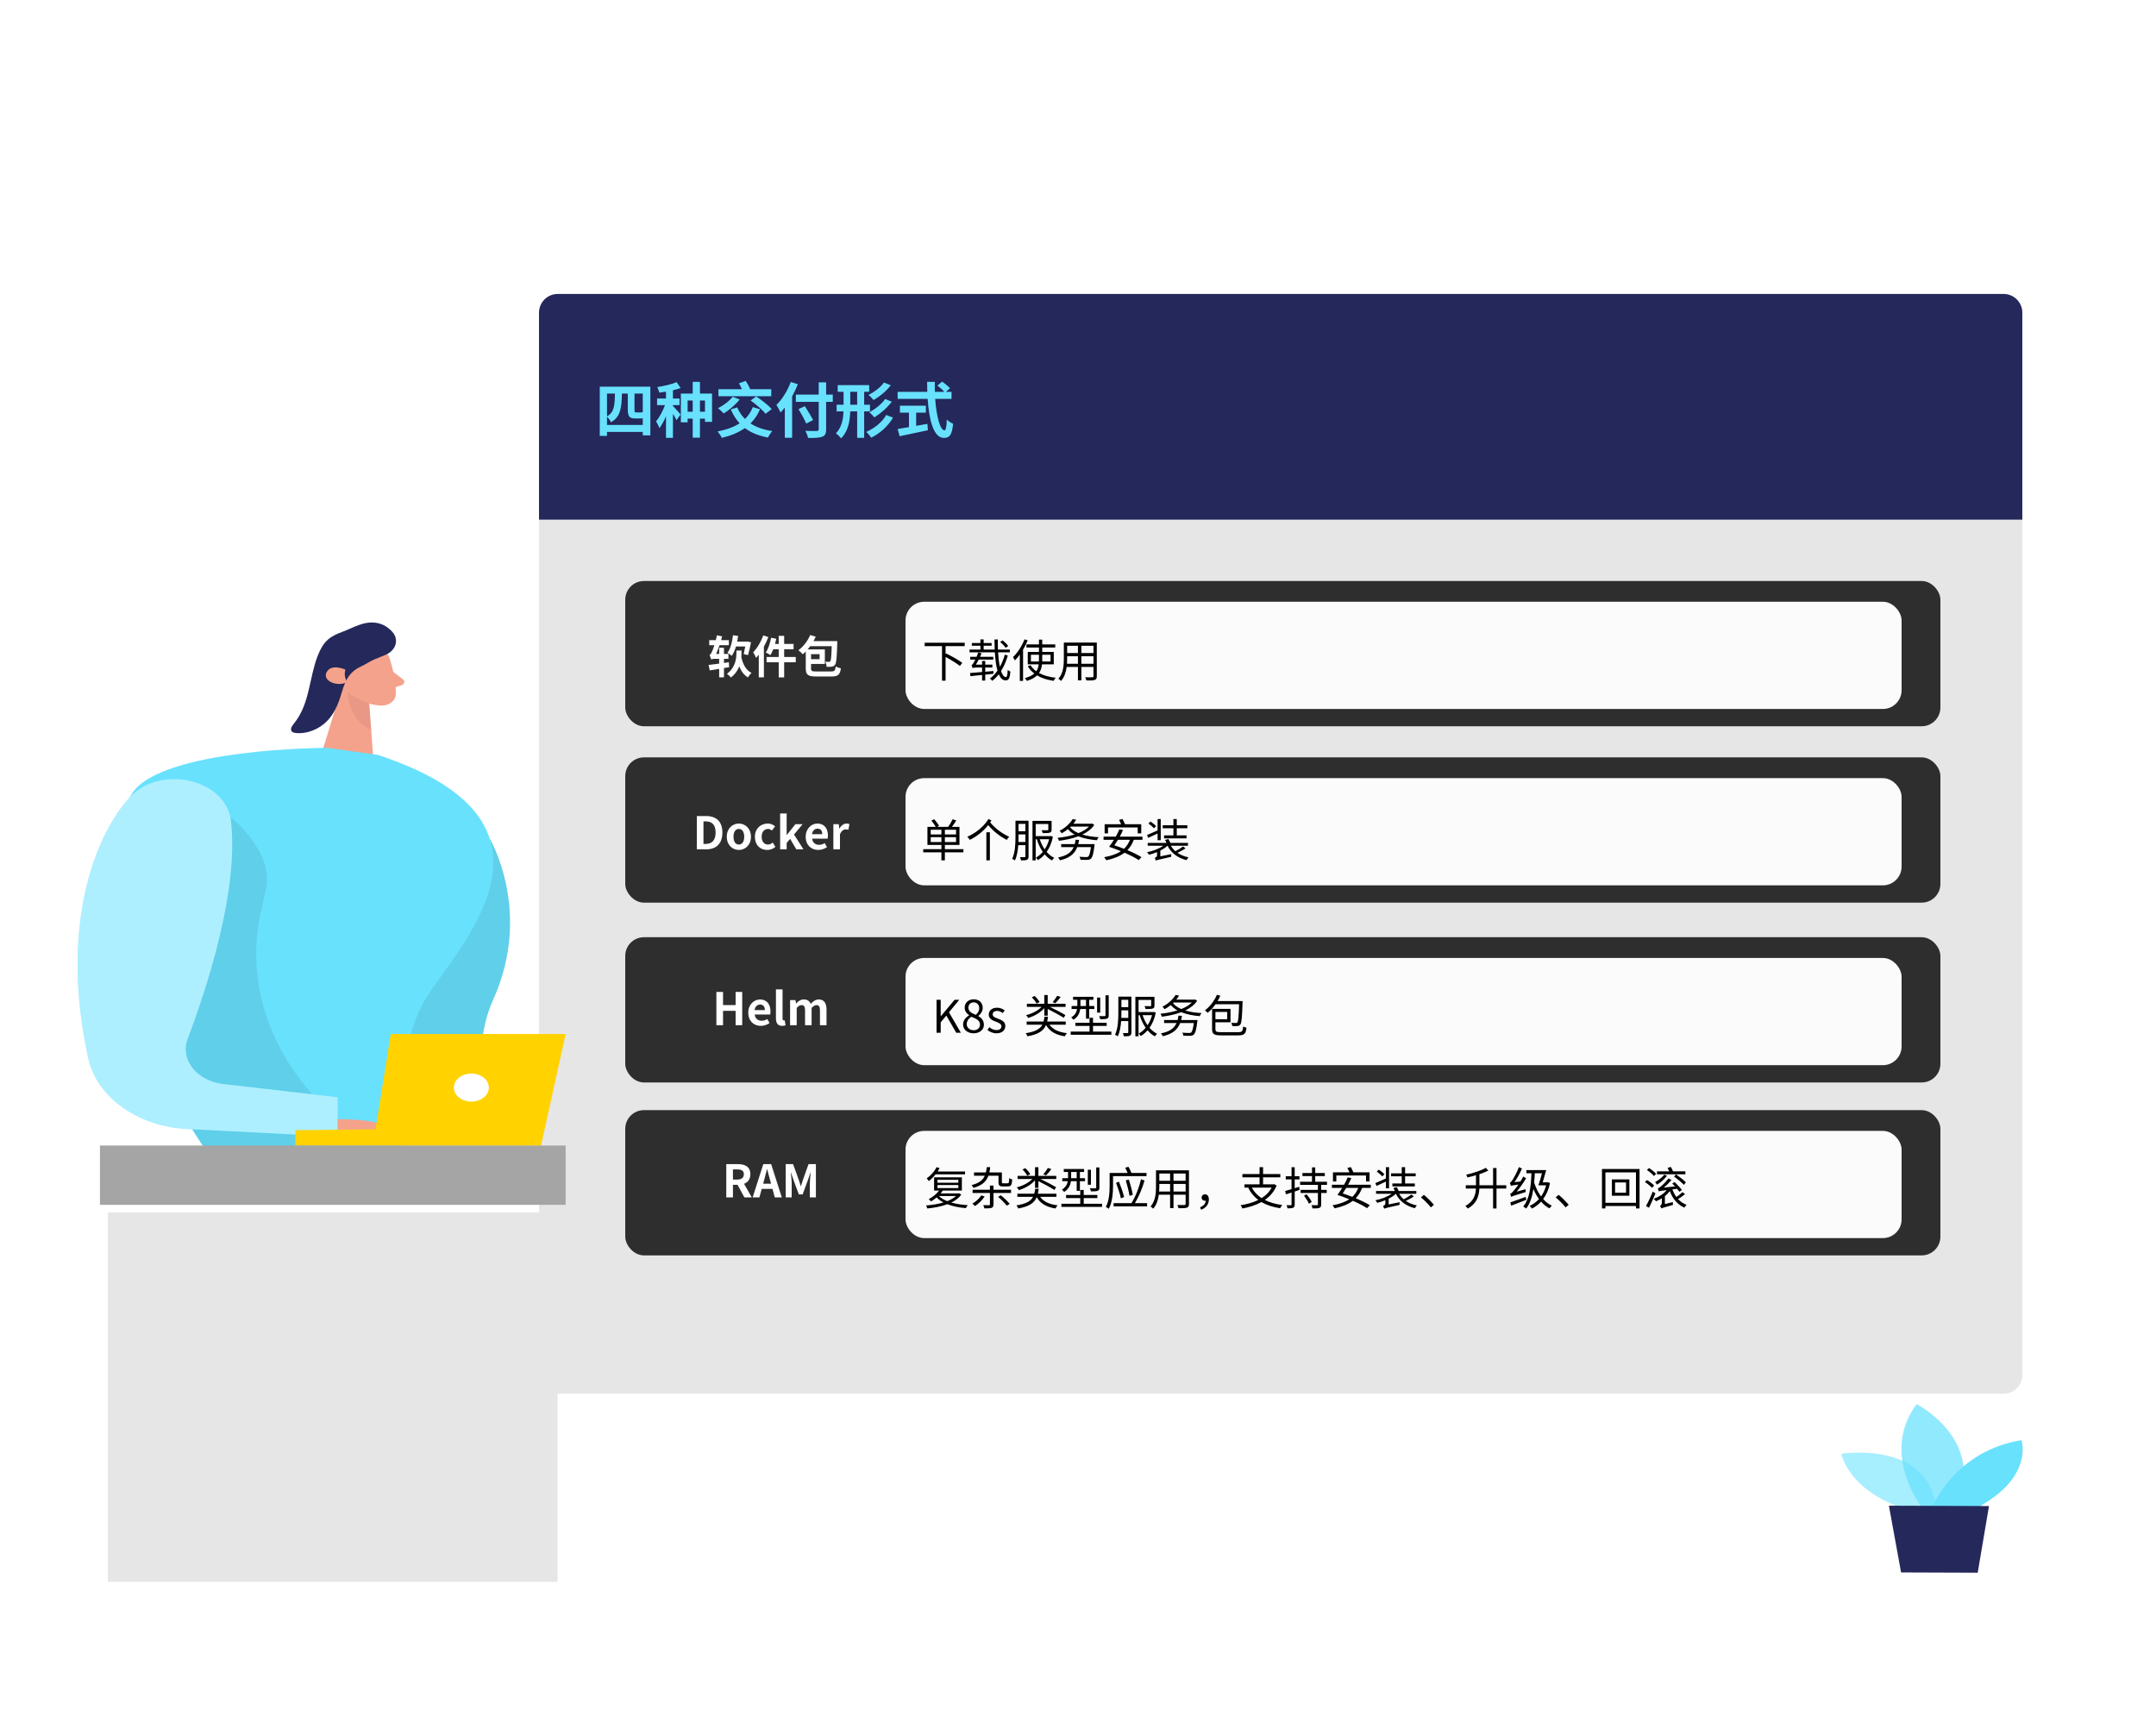 <svg xmlns="http://www.w3.org/2000/svg" xmlns:xlink="http://www.w3.org/1999/xlink" width="576" height="462" viewBox="0 0 576 462" fill="none">
<g opacity="0.9">
<path d="M127.296 47.494C71.821 66.755 28.205 112.413 21.736 196.884C16.282 268.067 30.809 389.268 125.236 402.994C316.153 430.73 519.518 458.63 546.166 336.054C564.235 252.967 569.374 104.086 466.126 57.384C396.11 25.71 246.169 6.225 127.286 47.494L127.296 47.494Z"   fill="#FFFFFF" >
</path>
</g>
<path     fill="#E6E6E6"  d="M144 135.828L540.287 135.828L540.287 367.372C540.287 370.133 538.049 372.372 535.287 372.372L149 372.372C146.239 372.372 144 370.133 144 367.372L144 135.828Z">
</path>
<path     fill="#24285B"  d="M149 78.54L535.287 78.54C538.049 78.54 540.287 80.779 540.287 83.54L540.287 138.838L144 138.838L144 83.54C144 80.779 146.239 78.54 149 78.54Z">
</path>
<g >
<path     fill="#68E1FD"  d="M160.232 103.304L160.232 116.456L162.168 116.456L162.168 115.4L171.72 115.4L171.72 116.328L173.752 116.328L173.752 103.304L160.232 103.304ZM162.168 113.544L162.168 111.352C162.568 111.72 163.048 112.392 163.224 112.808C165.736 111.448 166.088 109.064 166.152 105.16L167.72 105.16L167.72 109.384C167.72 111.032 168.04 111.8 169.56 111.8C169.848 111.8 170.648 111.8 170.952 111.8C171.208 111.8 171.496 111.8 171.72 111.752L171.72 113.544L162.168 113.544ZM162.168 111.24L162.168 105.16L164.28 105.16C164.232 108.392 164.088 110.152 162.168 111.24ZM169.512 105.16L171.72 105.16L171.72 110.136C171.464 110.184 171.128 110.2 170.904 110.2C170.664 110.2 170.072 110.2 169.848 110.2C169.544 110.2 169.512 109.976 169.512 109.448L169.512 105.16ZM185.064 107.016L185.064 110.008L183.704 110.008L183.704 107.016L185.064 107.016ZM187 107.016L188.344 107.016L188.344 110.008L187 110.008L187 107.016ZM185.064 102.024L185.064 105.16L181.896 105.16L181.896 112.84L183.704 112.84L183.704 111.848L185.064 111.848L185.064 116.936L187 116.936L187 111.848L188.344 111.848L188.344 112.712L190.232 112.712L190.232 105.16L187 105.16L187 102.024L185.064 102.024ZM180.776 102.104C179.448 102.664 177.432 103.144 175.608 103.416C175.8 103.832 176.056 104.488 176.12 104.904C176.696 104.84 177.32 104.744 177.928 104.648L177.928 106.472L175.544 106.472L175.544 108.248L177.656 108.248C177.08 109.8 176.168 111.528 175.272 112.568C175.576 113.048 175.992 113.848 176.168 114.392C176.808 113.592 177.4 112.44 177.928 111.192L177.928 116.984L179.784 116.984L179.784 110.568C180.168 111.176 180.536 111.832 180.728 112.264L181.832 110.76C181.528 110.376 180.216 108.872 179.784 108.488L179.784 108.248L181.544 108.248L181.544 106.472L179.784 106.472L179.784 104.28C180.52 104.104 181.224 103.896 181.848 103.672L180.776 102.104ZM195.736 106.008C194.84 107.16 193.272 108.344 191.816 109.064C192.264 109.384 193 110.088 193.352 110.472C194.776 109.592 196.504 108.136 197.624 106.728L195.736 106.008ZM200.536 107C201.96 108.024 203.752 109.544 204.536 110.552L206.184 109.288C205.288 108.28 203.432 106.856 202.04 105.912L200.536 107ZM196.968 108.856L195.24 109.384C195.864 110.824 196.632 112.056 197.592 113.096C196.008 114.136 194.024 114.824 191.704 115.272C192.072 115.688 192.648 116.552 192.872 116.984C195.24 116.408 197.304 115.576 199 114.376C200.616 115.592 202.648 116.424 205.176 116.904C205.416 116.392 205.928 115.592 206.344 115.176C203.976 114.824 202.04 114.136 200.504 113.128C201.56 112.088 202.408 110.84 203.048 109.336L201.112 108.776C200.632 110.024 199.928 111.08 199.032 111.944C198.152 111.064 197.464 110.04 196.968 108.856ZM197.416 102.408C197.688 102.888 197.992 103.48 198.2 103.992L191.944 103.992L191.944 105.864L206.056 105.864L206.056 103.992L200.36 103.992L200.408 103.976C200.2 103.368 199.672 102.456 199.24 101.768L197.416 102.408ZM213.336 109.304C214.04 110.536 215 112.184 215.4 113.176L217.224 112.232C216.76 111.272 215.752 109.688 215.032 108.52L213.336 109.304ZM218.728 102.152L218.728 105.432L212.616 105.432L212.616 107.368L218.728 107.368L218.728 114.664C218.728 115.016 218.584 115.144 218.184 115.144C217.8 115.16 216.392 115.16 215.144 115.112C215.448 115.608 215.784 116.472 215.88 117.016C217.656 117.032 218.872 116.984 219.656 116.696C220.424 116.408 220.712 115.896 220.712 114.664L220.712 107.368L222.488 107.368L222.488 105.432L220.712 105.432L220.712 102.152L218.728 102.152ZM211.256 102.056C210.392 104.408 208.952 106.728 207.416 108.2C207.752 108.664 208.328 109.736 208.536 110.2C208.92 109.816 209.304 109.368 209.672 108.888L209.672 116.968L211.624 116.968L211.624 105.912C212.216 104.84 212.728 103.736 213.16 102.648L211.256 102.056ZM236.152 102.2C235.256 103.496 233.496 104.792 232.024 105.528C232.504 105.896 233.064 106.472 233.384 106.888C235.032 105.928 236.776 104.52 237.976 102.936L236.152 102.2ZM236.488 106.6C235.544 107.976 233.752 109.352 232.248 110.168C232.728 110.536 233.272 111.096 233.592 111.512C235.24 110.488 237.016 108.968 238.248 107.336L236.488 106.6ZM236.76 110.872C235.672 112.84 233.56 114.472 231.416 115.4C231.896 115.816 232.456 116.472 232.76 116.952C235.112 115.752 237.224 113.912 238.584 111.576L236.76 110.872ZM229 104.68L229 108.136L227.16 108.136L227.16 104.68L229 104.68ZM223.512 108.136L223.512 109.912L225.352 109.912C225.272 112.04 224.872 114.152 223.32 115.8C223.752 116.088 224.424 116.728 224.728 117.112C226.632 115.144 227.064 112.536 227.144 109.912L229 109.912L229 116.984L230.872 116.984L230.872 109.912L232.424 109.912L232.424 108.136L230.872 108.136L230.872 104.68L232.216 104.68L232.216 102.904L223.8 102.904L223.8 104.68L225.368 104.68L225.368 108.136L223.512 108.136ZM247.688 102.024C247.688 102.92 247.704 103.816 247.736 104.696L239.816 104.696L239.816 106.568L247.832 106.568C248.216 112.248 249.416 117 252.168 117C253.688 117 254.344 116.264 254.632 113.208C254.104 113 253.384 112.536 252.952 112.088C252.872 114.12 252.68 114.984 252.344 114.984C251.176 114.984 250.184 111.256 249.848 106.568L254.216 106.568L254.216 104.696L252.696 104.696L253.816 103.736C253.352 103.208 252.424 102.456 251.688 101.96L250.424 103.016C251.064 103.496 251.848 104.168 252.296 104.696L249.768 104.696C249.736 103.816 249.736 102.92 249.752 102.024L247.688 102.024ZM239.816 114.616L240.344 116.552C242.424 116.12 245.272 115.528 247.896 114.952L247.768 113.24L244.76 113.784L244.76 110.248L247.352 110.248L247.352 108.392L240.424 108.392L240.424 110.248L242.84 110.248L242.84 114.12C241.688 114.312 240.648 114.488 239.816 114.616Z">
</path>
</g>
<g opacity="0.8">
<rect  x="167.04" y="155.232" width="351.359" height="38.808" rx="5"    fill="#000000" >
</rect>
</g>
<g >
<path     fill="#FFFFFF"  d="M195.828 169.72C195.612 171.556 195.156 173.32 194.352 174.412C194.664 174.592 195.264 175.012 195.504 175.228C195.96 174.568 196.332 173.704 196.632 172.72L199.104 172.72C198.972 173.476 198.816 174.232 198.684 174.76L199.836 175.036C200.112 174.16 200.412 172.816 200.64 171.616L199.68 171.388L199.464 171.436L196.944 171.436C197.052 170.944 197.136 170.428 197.208 169.912L195.828 169.72ZM196.74 173.812L196.74 174.376C196.74 175.9 196.536 178.288 194.208 180.04C194.544 180.256 195.048 180.712 195.276 181.012C196.416 180.124 197.1 179.08 197.508 178.048C198.012 179.332 198.744 180.352 199.824 180.988C200.016 180.616 200.46 180.064 200.772 179.776C199.296 179.068 198.468 177.46 198.06 175.6C198.096 175.168 198.108 174.772 198.108 174.412L198.108 173.812L196.74 173.812ZM189.996 176.2C190.104 176.092 190.572 176.02 190.992 176.02L192.132 176.02L192.132 177.304C191.064 177.448 190.068 177.58 189.312 177.664L189.612 179.116L192.132 178.708L192.132 180.964L193.416 180.964L193.416 178.492L194.796 178.252L194.724 176.944L193.416 177.124L193.416 176.02L194.604 176.02L194.616 174.724L193.416 174.724L193.416 173.056L192.132 173.056L192.132 174.724L191.316 174.724C191.628 174.016 191.94 173.224 192.228 172.384L194.724 172.384L194.724 171.028L192.66 171.028L192.924 170.02L191.532 169.744C191.448 170.176 191.352 170.608 191.244 171.028L189.48 171.028L189.48 172.384L190.848 172.384C190.596 173.164 190.368 173.788 190.248 174.04C190.008 174.568 189.816 174.892 189.552 174.976C189.708 175.312 189.924 175.936 189.996 176.2ZM204.792 175.54L204.792 176.944L208.044 176.944L208.044 180.988L209.496 180.988L209.496 176.944L212.592 176.944L212.592 175.54L209.496 175.54L209.496 173.464L212.016 173.464L212.016 172.048L209.496 172.048L209.496 169.876L208.044 169.876L208.044 172.048L207.06 172.048C207.18 171.592 207.3 171.136 207.396 170.668L206.004 170.392C205.74 171.856 205.236 173.392 204.588 174.34C204.936 174.484 205.548 174.82 205.836 175.024C206.1 174.592 206.352 174.052 206.58 173.464L208.044 173.464L208.044 175.54L204.792 175.54ZM203.904 169.768C203.304 171.484 202.284 173.2 201.216 174.28C201.468 174.64 201.864 175.42 201.996 175.78C202.236 175.516 202.476 175.228 202.716 174.916L202.716 180.976L204.084 180.976L204.084 172.78C204.54 171.94 204.948 171.064 205.272 170.2L203.904 169.768ZM216.456 169.66C215.796 171.256 214.596 172.792 213.3 173.728C213.636 173.968 214.224 174.532 214.476 174.808C214.74 174.592 215.004 174.34 215.268 174.064L215.268 178.624C215.268 180.316 215.904 180.748 218.124 180.748C218.628 180.748 221.52 180.748 222.072 180.748C223.92 180.748 224.412 180.268 224.652 178.564C224.244 178.492 223.62 178.276 223.272 178.06C223.14 179.2 222.972 179.404 221.964 179.404C221.28 179.404 218.712 179.404 218.136 179.404C216.876 179.404 216.684 179.296 216.684 178.612L216.684 177.388L220.368 177.388L220.368 173.512L215.772 173.512C216.012 173.236 216.24 172.948 216.456 172.648L222.204 172.648C222.12 175.372 222.024 176.404 221.832 176.656C221.724 176.8 221.616 176.848 221.448 176.836C221.244 176.848 220.884 176.836 220.464 176.8C220.68 177.16 220.824 177.748 220.848 178.156C221.4 178.18 221.916 178.168 222.24 178.108C222.6 178.036 222.864 177.928 223.116 177.556C223.452 177.1 223.572 175.672 223.68 171.892C223.692 171.712 223.692 171.292 223.692 171.292L217.332 171.292C217.548 170.908 217.752 170.512 217.932 170.104L216.456 169.66ZM216.684 174.784L218.964 174.784L218.964 176.116L216.684 176.116L216.684 174.784Z">
</path>
</g>
<g opacity="0.98">
<rect  x="241.92" y="160.776" width="266.112" height="28.644" rx="5"    fill="#FFFFFF" >
</rect>
</g>
<g >
<path     fill="#000000"  d="M247.04 171.728L247.04 172.628L251.672 172.628L251.672 181.868L252.62 181.868L252.62 175.508C254 176.252 255.608 177.248 256.448 177.92L257.084 177.104C256.124 176.372 254.216 175.292 252.788 174.596L252.62 174.788L252.62 172.628L257.732 172.628L257.732 171.728L247.04 171.728ZM267.212 171.512C267.764 171.98 268.4 172.64 268.676 173.084L269.36 172.604C269.06 172.16 268.412 171.524 267.86 171.092L267.212 171.512ZM268.448 174.908C268.136 176.048 267.692 177.152 267.128 178.148C266.9 177.092 266.744 175.784 266.648 174.284L269.792 174.284L269.792 173.552L266.612 173.552C266.576 172.7 266.564 171.8 266.576 170.852L265.688 170.852C265.688 171.776 265.712 172.688 265.748 173.552L262.796 173.552L262.796 172.52L264.92 172.52L264.92 171.8L262.796 171.8L262.796 170.828L261.932 170.828L261.932 171.8L259.64 171.8L259.64 172.52L261.932 172.52L261.932 173.552L259.028 173.552L259.028 174.284L265.784 174.284C265.904 176.192 266.132 177.884 266.492 179.18C265.904 180.02 265.232 180.74 264.464 181.292C264.68 181.448 264.944 181.712 265.1 181.904C265.736 181.412 266.312 180.812 266.828 180.152C267.272 181.184 267.872 181.784 268.652 181.784C269.492 181.784 269.792 181.232 269.936 179.432C269.72 179.348 269.408 179.168 269.228 178.964C269.156 180.368 269.036 180.908 268.736 180.908C268.22 180.908 267.776 180.32 267.44 179.288C268.22 178.052 268.82 176.636 269.252 175.148L268.448 174.908ZM259.16 179.816L259.256 180.656L262.376 180.332L262.376 181.832L263.216 181.832L263.216 180.248L265.4 180.02L265.4 179.276L263.216 179.48L263.216 178.352L265.124 178.352L265.124 177.572L263.216 177.572L263.216 176.6L262.376 176.6L262.376 177.572L260.708 177.572C260.972 177.176 261.224 176.72 261.476 176.228L265.376 176.228L265.376 175.484L261.836 175.484C261.98 175.172 262.112 174.86 262.232 174.548L261.344 174.308C261.224 174.704 261.068 175.112 260.912 175.484L259.208 175.484L259.208 176.228L260.576 176.228C260.372 176.636 260.204 176.948 260.108 177.092C259.916 177.416 259.736 177.656 259.556 177.692C259.664 177.92 259.784 178.34 259.832 178.52C259.94 178.424 260.3 178.352 260.804 178.352L262.376 178.352L262.376 179.552L259.16 179.816ZM277.568 170.888L277.568 172.172L274.232 172.172L274.232 173L277.568 173L277.568 174.176L274.58 174.176L274.58 177.5L277.508 177.5C277.424 178.16 277.244 178.784 276.86 179.348C276.224 178.904 275.708 178.364 275.336 177.74L274.58 177.992C275.024 178.76 275.612 179.408 276.32 179.948C275.768 180.452 274.952 180.872 273.788 181.172C273.98 181.364 274.232 181.712 274.34 181.916C275.588 181.544 276.452 181.04 277.064 180.452C278.276 181.184 279.788 181.664 281.504 181.904C281.624 181.64 281.852 181.292 282.044 181.088C280.316 180.896 278.804 180.476 277.592 179.816C278.072 179.108 278.288 178.328 278.384 177.5L281.528 177.5L281.528 174.176L278.444 174.176L278.444 173L281.924 173L281.924 172.172L278.444 172.172L278.444 170.888L277.568 170.888ZM275.42 174.932L277.568 174.932L277.568 176.192L277.556 176.732L275.42 176.732L275.42 174.932ZM278.444 174.932L280.664 174.932L280.664 176.732L278.432 176.732L278.444 176.192L278.444 174.932ZM273.716 170.816C273.008 172.64 271.844 174.416 270.632 175.568C270.788 175.784 271.04 176.252 271.136 176.456C271.592 176 272.036 175.472 272.456 174.884L272.456 181.928L273.32 181.928L273.32 173.576C273.788 172.772 274.22 171.932 274.556 171.08L273.716 170.816ZM284.216 171.68L284.216 176.036C284.216 177.728 284.096 179.852 282.764 181.352C282.968 181.46 283.328 181.76 283.46 181.94C284.384 180.92 284.792 179.54 284.972 178.196L287.984 178.196L287.984 181.772L288.896 181.772L288.896 178.196L292.136 178.196L292.136 180.656C292.136 180.872 292.052 180.944 291.812 180.956C291.584 180.968 290.768 180.98 289.928 180.944C290.048 181.184 290.192 181.58 290.24 181.808C291.368 181.82 292.064 181.808 292.472 181.664C292.88 181.52 293.024 181.244 293.024 180.656L293.024 171.68L284.216 171.68ZM285.104 172.544L287.984 172.544L287.984 174.476L285.104 174.476L285.104 172.544ZM292.136 172.544L292.136 174.476L288.896 174.476L288.896 172.544L292.136 172.544ZM285.104 175.328L287.984 175.328L287.984 177.344L285.056 177.344C285.092 176.888 285.104 176.444 285.104 176.036L285.104 175.328ZM292.136 175.328L292.136 177.344L288.896 177.344L288.896 175.328L292.136 175.328Z">
</path>
</g>
<g opacity="0.8">
<rect  x="167.04" y="202.356" width="351.359" height="38.808" rx="5"    fill="#000000" >
</rect>
</g>
<g >
<path     fill="#FFFFFF"  d="M186.164 226.92L188.696 226.92C191.324 226.92 192.992 225.432 192.992 222.432C192.992 219.444 191.324 218.028 188.6 218.028L186.164 218.028L186.164 226.92ZM187.94 225.48L187.94 219.456L188.48 219.456C190.148 219.456 191.18 220.272 191.18 222.432C191.18 224.592 190.148 225.48 188.48 225.48L187.94 225.48ZM197.396 227.088C199.076 227.088 200.624 225.792 200.624 223.56C200.624 221.328 199.076 220.032 197.396 220.032C195.704 220.032 194.168 221.328 194.168 223.56C194.168 225.792 195.704 227.088 197.396 227.088ZM197.396 225.648C196.472 225.648 195.968 224.832 195.968 223.56C195.968 222.3 196.472 221.472 197.396 221.472C198.308 221.472 198.824 222.3 198.824 223.56C198.824 224.832 198.308 225.648 197.396 225.648ZM204.956 227.088C205.7 227.088 206.516 226.836 207.152 226.272L206.456 225.108C206.084 225.42 205.64 225.648 205.148 225.648C204.176 225.648 203.48 224.832 203.48 223.56C203.48 222.3 204.176 221.472 205.208 221.472C205.58 221.472 205.892 221.628 206.228 221.904L207.068 220.788C206.576 220.344 205.94 220.032 205.112 220.032C203.288 220.032 201.68 221.328 201.68 223.56C201.68 225.792 203.108 227.088 204.956 227.088ZM208.424 226.92L210.164 226.92L210.164 225.216L211.1 224.124L212.732 226.92L214.652 226.92L212.132 222.972L214.436 220.2L212.504 220.2L210.212 223.08L210.164 223.08L210.164 217.344L208.424 217.344L208.424 226.92ZM218.6 227.088C219.428 227.088 220.28 226.8 220.94 226.344L220.34 225.264C219.848 225.564 219.38 225.72 218.84 225.72C217.832 225.72 217.112 225.156 216.968 224.064L221.108 224.064C221.156 223.896 221.192 223.572 221.192 223.248C221.192 221.376 220.232 220.032 218.384 220.032C216.788 220.032 215.252 221.388 215.252 223.56C215.252 225.78 216.716 227.088 218.6 227.088ZM216.932 222.876C217.076 221.904 217.7 221.4 218.408 221.4C219.284 221.4 219.68 221.976 219.68 222.876L216.932 222.876ZM222.644 226.92L224.408 226.92L224.408 222.912C224.792 221.94 225.416 221.592 225.932 221.592C226.22 221.592 226.412 221.628 226.652 221.7L226.94 220.176C226.748 220.092 226.532 220.032 226.16 220.032C225.464 220.032 224.744 220.512 224.252 221.388L224.216 221.388L224.084 220.2L222.644 220.2L222.644 226.92Z">
</path>
</g>
<g opacity="0.98">
<rect  x="241.92" y="207.9" width="266.112" height="28.644" rx="5"    fill="#FFFFFF" >
</rect>
</g>
<g >
<path     fill="#000000"  d="M248.652 223.676L251.508 223.676L251.508 224.972L248.652 224.972L248.652 223.676ZM252.432 223.676L255.42 223.676L255.42 224.972L252.432 224.972L252.432 223.676ZM248.652 221.684L251.508 221.684L251.508 222.956L248.652 222.956L248.652 221.684ZM252.432 221.684L255.42 221.684L255.42 222.956L252.432 222.956L252.432 221.684ZM254.508 218.888C254.232 219.5 253.74 220.34 253.308 220.916L250.392 220.916L250.884 220.676C250.644 220.172 250.08 219.428 249.588 218.888L248.832 219.248C249.264 219.752 249.732 220.436 249.996 220.916L247.776 220.916L247.776 225.74L251.508 225.74L251.508 226.88L246.648 226.88L246.648 227.72L251.508 227.72L251.508 229.868L252.432 229.868L252.432 227.72L257.388 227.72L257.388 226.88L252.432 226.88L252.432 225.74L256.332 225.74L256.332 220.916L254.316 220.916C254.7 220.412 255.12 219.788 255.48 219.212L254.508 218.888ZM263.52 222.368L263.52 229.868L264.456 229.868L264.456 222.368L263.52 222.368ZM264.072 218.828C262.872 220.832 260.688 222.584 258.42 223.568C258.672 223.784 258.936 224.132 259.092 224.396C260.94 223.496 262.716 222.104 264.012 220.448C265.608 222.32 267.192 223.472 268.968 224.408C269.112 224.12 269.388 223.784 269.628 223.592C267.78 222.692 266.076 221.564 264.54 219.728L264.876 219.2L264.072 218.828ZM271.296 219.284L271.296 223.592C271.296 225.368 271.224 227.78 270.408 229.472C270.624 229.544 270.984 229.748 271.14 229.892C271.692 228.752 271.932 227.24 272.04 225.812L273.948 225.812L273.948 228.788C273.948 228.968 273.876 229.016 273.72 229.016C273.564 229.028 273.06 229.028 272.508 229.016C272.628 229.256 272.736 229.652 272.76 229.88C273.576 229.88 274.056 229.868 274.368 229.712C274.68 229.568 274.788 229.292 274.788 228.8L274.788 219.284L271.296 219.284ZM272.112 220.124L273.948 220.124L273.948 222.092L272.112 222.092L272.112 220.124ZM272.112 222.932L273.948 222.932L273.948 224.96L272.088 224.96C272.1 224.48 272.112 224.012 272.112 223.592L272.112 222.932ZM280.296 224.228C280.032 225.236 279.612 226.148 279.096 226.928C278.532 226.124 278.1 225.212 277.776 224.228L280.296 224.228ZM275.844 219.32L275.844 229.88L276.696 229.88L276.696 224.228L276.996 224.228C277.38 225.476 277.908 226.628 278.592 227.6C278.04 228.272 277.404 228.788 276.744 229.148C276.936 229.304 277.176 229.604 277.272 229.808C277.932 229.424 278.556 228.908 279.108 228.272C279.672 228.944 280.32 229.496 281.052 229.892C281.196 229.676 281.448 229.364 281.64 229.196C280.884 228.836 280.212 228.284 279.624 227.612C280.38 226.544 280.968 225.188 281.292 223.556L280.764 223.364L280.608 223.4L276.696 223.4L276.696 220.16L280.068 220.16L280.068 221.636C280.068 221.78 280.032 221.816 279.84 221.828C279.648 221.84 279.012 221.84 278.28 221.816C278.4 222.032 278.532 222.344 278.568 222.584C279.48 222.584 280.092 222.584 280.464 222.464C280.848 222.332 280.944 222.092 280.944 221.648L280.944 219.32L275.844 219.32ZM287.352 224.348C287.304 224.78 287.22 225.176 287.124 225.536L283.512 225.536L283.512 226.328L286.848 226.328C286.152 227.876 284.82 228.68 282.684 229.088C282.84 229.268 283.092 229.664 283.176 229.856C285.552 229.292 287.04 228.284 287.808 226.328L291.456 226.328C291.252 227.912 291.012 228.644 290.736 228.872C290.604 228.98 290.46 228.992 290.208 228.992C289.92 228.992 289.14 228.98 288.384 228.908C288.54 229.136 288.648 229.472 288.672 229.712C289.392 229.748 290.1 229.76 290.472 229.748C290.904 229.724 291.18 229.652 291.444 229.412C291.864 229.04 292.128 228.128 292.392 225.944C292.416 225.812 292.44 225.536 292.44 225.536L288.06 225.536C288.156 225.188 288.228 224.816 288.288 224.42L287.352 224.348ZM290.94 220.844C290.232 221.564 289.248 222.14 288.108 222.596C287.16 222.188 286.404 221.672 285.888 221.012L286.056 220.844L290.94 220.844ZM286.584 218.828C285.96 219.872 284.772 221.108 283.08 221.972C283.272 222.116 283.524 222.44 283.644 222.644C284.256 222.308 284.808 221.924 285.3 221.528C285.78 222.092 286.38 222.572 287.088 222.956C285.66 223.412 284.076 223.7 282.552 223.844C282.696 224.048 282.852 224.408 282.912 224.636C284.664 224.42 286.476 224.048 288.096 223.436C289.488 224 291.168 224.336 293.028 224.492C293.136 224.24 293.34 223.88 293.532 223.676C291.924 223.592 290.424 223.364 289.164 222.98C290.496 222.332 291.624 221.492 292.344 220.4L291.804 220.028L291.648 220.076L286.764 220.076C287.052 219.728 287.304 219.368 287.52 219.008L286.584 218.828ZM298.968 219.044C299.16 219.404 299.364 219.848 299.532 220.22L295.116 220.22L295.116 222.656L296.016 222.656L296.016 221.072L303.948 221.072L303.948 222.656L304.896 222.656L304.896 220.22L300.588 220.22C300.408 219.824 300.12 219.248 299.892 218.816L298.968 219.044ZM301.872 224.384C301.5 225.356 300.972 226.136 300.288 226.784C299.424 226.436 298.548 226.124 297.72 225.848C298.02 225.416 298.344 224.912 298.668 224.384L301.872 224.384ZM297.588 224.384C297.156 225.08 296.7 225.728 296.316 226.244C297.312 226.58 298.404 226.976 299.472 227.42C298.308 228.2 296.808 228.704 294.984 229.028C295.176 229.22 295.452 229.628 295.56 229.844C297.516 229.424 299.148 228.8 300.432 227.828C301.944 228.488 303.336 229.196 304.224 229.796L304.968 229.016C304.044 228.428 302.676 227.768 301.188 227.144C301.92 226.412 302.484 225.5 302.904 224.384L305.22 224.384L305.22 223.532L299.16 223.532C299.484 222.932 299.784 222.332 300.024 221.768L299.052 221.576C298.812 222.188 298.464 222.86 298.092 223.532L294.828 223.532L294.828 224.384L297.588 224.384ZM306.816 220.016C307.356 220.388 307.992 220.94 308.28 221.312L308.856 220.736C308.556 220.364 307.896 219.848 307.368 219.5L306.816 220.016ZM311.268 224.42C311.412 224.66 311.556 224.948 311.664 225.212L306.624 225.212L306.624 225.956L310.8 225.956C309.684 226.748 307.992 227.396 306.444 227.696C306.612 227.864 306.84 228.164 306.96 228.368C307.668 228.2 308.412 227.96 309.12 227.66L309.12 228.452C309.12 228.944 308.724 229.136 308.496 229.208C308.604 229.388 308.748 229.736 308.796 229.94C309.048 229.796 309.468 229.688 312.9 228.92C312.888 228.752 312.9 228.404 312.936 228.2L309.996 228.8L309.996 227.252C310.74 226.88 311.412 226.436 311.928 225.956C312.888 227.912 314.64 229.232 317.016 229.808C317.112 229.568 317.352 229.232 317.532 229.064C316.404 228.836 315.396 228.428 314.58 227.852C315.288 227.528 316.116 227.084 316.728 226.652L316.068 226.16C315.564 226.556 314.724 227.06 314.016 227.42C313.524 227 313.116 226.508 312.804 225.956L317.388 225.956L317.388 225.212L312.684 225.212C312.552 224.876 312.336 224.48 312.132 224.168L311.268 224.42ZM313.488 218.84L313.488 220.496L310.632 220.496L310.632 221.288L313.488 221.288L313.488 223.196L310.992 223.196L310.992 223.988L316.992 223.988L316.992 223.196L314.388 223.196L314.388 221.288L317.22 221.288L317.22 220.496L314.388 220.496L314.388 218.84L313.488 218.84ZM306.444 223.1L306.756 223.856L309.264 222.692L309.264 224.492L310.104 224.492L310.104 218.84L309.264 218.84L309.264 221.864C308.208 222.332 307.164 222.812 306.444 223.1Z">
</path>
</g>
<g opacity="0.8">
<rect  x="167.04" y="250.404" width="351.359" height="38.808" rx="5"    fill="#000000" >
</rect>
</g>
<g >
<path     fill="#FFFFFF"  d="M191.39 273.92L193.166 273.92L193.166 270.08L196.526 270.08L196.526 273.92L198.29 273.92L198.29 265.028L196.526 265.028L196.526 268.544L193.166 268.544L193.166 265.028L191.39 265.028L191.39 273.92ZM203.258 274.088C204.086 274.088 204.938 273.8 205.598 273.344L204.998 272.264C204.506 272.564 204.038 272.72 203.498 272.72C202.49 272.72 201.77 272.156 201.626 271.064L205.766 271.064C205.814 270.896 205.85 270.572 205.85 270.248C205.85 268.376 204.89 267.032 203.042 267.032C201.446 267.032 199.91 268.388 199.91 270.56C199.91 272.78 201.374 274.088 203.258 274.088ZM201.59 269.876C201.734 268.904 202.358 268.4 203.066 268.4C203.942 268.4 204.338 268.976 204.338 269.876L201.59 269.876ZM208.97 274.088C209.378 274.088 209.666 274.016 209.87 273.932L209.654 272.624C209.534 272.648 209.486 272.648 209.414 272.648C209.246 272.648 209.066 272.516 209.066 272.108L209.066 264.344L207.302 264.344L207.302 272.036C207.302 273.284 207.734 274.088 208.97 274.088ZM211.082 273.92L212.846 273.92L212.846 269.3C213.314 268.784 213.746 268.544 214.13 268.544C214.778 268.544 215.078 268.904 215.078 269.948L215.078 273.92L216.83 273.92L216.83 269.3C217.31 268.784 217.742 268.544 218.126 268.544C218.762 268.544 219.062 268.904 219.062 269.948L219.062 273.92L220.814 273.92L220.814 269.732C220.814 268.04 220.166 267.032 218.738 267.032C217.874 267.032 217.214 267.56 216.59 268.208C216.278 267.464 215.714 267.032 214.754 267.032C213.878 267.032 213.254 267.512 212.69 268.1L212.654 268.1L212.522 267.2L211.082 267.2L211.082 273.92Z">
</path>
</g>
<g opacity="0.98">
<rect  x="241.92" y="255.948" width="266.112" height="28.644" rx="5"    fill="#FFFFFF" >
</rect>
</g>
<g >
<path     fill="#000000"  d="M250.212 275.92L251.316 275.92L251.316 273.136L252.828 271.336L255.468 275.92L256.704 275.92L253.524 270.46L256.284 267.124L255.024 267.124L251.34 271.54L251.316 271.54L251.316 267.124L250.212 267.124L250.212 275.92ZM260.112 276.076C261.756 276.076 262.86 275.08 262.86 273.808C262.86 272.596 262.152 271.936 261.384 271.492L261.384 271.432C261.9 271.024 262.548 270.232 262.548 269.308C262.548 267.952 261.636 266.992 260.136 266.992C258.768 266.992 257.724 267.892 257.724 269.224C257.724 270.148 258.276 270.808 258.912 271.252L258.912 271.3C258.108 271.732 257.304 272.56 257.304 273.736C257.304 275.092 258.48 276.076 260.112 276.076ZM260.712 271.144C259.668 270.736 258.72 270.268 258.72 269.224C258.72 268.372 259.308 267.808 260.124 267.808C261.06 267.808 261.612 268.492 261.612 269.368C261.612 270.016 261.3 270.616 260.712 271.144ZM260.124 275.26C259.068 275.26 258.276 274.576 258.276 273.64C258.276 272.8 258.78 272.104 259.488 271.648C260.736 272.152 261.816 272.584 261.816 273.772C261.816 274.648 261.144 275.26 260.124 275.26ZM266.22 276.076C267.756 276.076 268.584 275.2 268.584 274.144C268.584 272.908 267.552 272.524 266.604 272.164C265.872 271.888 265.2 271.648 265.2 271.036C265.2 270.52 265.584 270.088 266.412 270.088C266.988 270.088 267.444 270.34 267.888 270.664L268.416 269.98C267.924 269.572 267.204 269.236 266.4 269.236C264.972 269.236 264.156 270.052 264.156 271.084C264.156 272.2 265.14 272.632 266.052 272.968C266.772 273.232 267.54 273.544 267.54 274.204C267.54 274.768 267.12 275.224 266.256 275.224C265.476 275.224 264.9 274.912 264.324 274.444L263.796 275.176C264.408 275.692 265.296 276.076 266.22 276.076ZM282.436 266.056C282.148 266.56 281.632 267.292 281.224 267.76L281.956 268.036C282.388 267.604 282.928 266.968 283.372 266.356L282.436 266.056ZM275.656 266.452C276.16 266.944 276.7 267.652 276.928 268.12L277.732 267.724C277.492 267.256 276.928 266.572 276.412 266.104L275.656 266.452ZM279.004 265.852L279.004 268.18L274.348 268.18L274.348 269.008L278.284 269.008C277.3 270.016 275.704 270.856 274.12 271.228C274.312 271.408 274.564 271.744 274.696 271.972C276.328 271.492 277.948 270.544 279.004 269.356L279.004 271.372L279.904 271.372L279.904 269.572C281.428 270.328 283.228 271.312 284.188 271.936L284.632 271.192C283.672 270.616 281.956 269.728 280.468 269.008L284.68 269.008L284.68 268.18L279.904 268.18L279.904 265.852L279.004 265.852ZM279.04 271.636C278.98 272.104 278.908 272.536 278.8 272.932L274.288 272.932L274.288 273.772L278.476 273.772C277.876 274.9 276.664 275.644 274.036 276.052C274.204 276.256 274.432 276.64 274.504 276.88C277.492 276.352 278.824 275.356 279.46 273.856C280.396 275.548 282.052 276.508 284.476 276.88C284.584 276.628 284.836 276.244 285.04 276.04C282.856 275.788 281.248 275.032 280.372 273.772L284.716 273.772L284.716 272.932L279.76 272.932C279.856 272.524 279.928 272.092 279.988 271.636L279.04 271.636ZM293.104 266.524L293.104 270.544L293.932 270.544L293.932 266.524L293.104 266.524ZM295.348 265.912L295.348 271.276C295.348 271.432 295.3 271.48 295.108 271.492C294.928 271.504 294.328 271.504 293.644 271.48C293.776 271.72 293.896 272.068 293.944 272.308C294.796 272.308 295.384 272.296 295.744 272.152C296.104 272.02 296.2 271.792 296.2 271.288L296.2 265.912L295.348 265.912ZM290.14 267.124L290.14 268.78L288.652 268.78L288.652 268.708L288.652 267.124L290.14 267.124ZM286.288 268.78L286.288 269.584L287.752 269.584C287.62 270.388 287.224 271.204 286.192 271.84C286.36 271.96 286.66 272.296 286.78 272.464C288.004 271.708 288.46 270.628 288.592 269.584L290.14 269.584L290.14 272.164L290.992 272.164L290.992 269.584L292.36 269.584L292.36 268.78L290.992 268.78L290.992 267.124L292.108 267.124L292.108 266.332L286.684 266.332L286.684 267.124L287.824 267.124L287.824 268.696L287.824 268.78L286.288 268.78ZM291.088 271.936L291.088 273.268L287.296 273.268L287.296 274.096L291.088 274.096L291.088 275.62L286.048 275.62L286.048 276.46L296.908 276.46L296.908 275.62L292.012 275.62L292.012 274.096L295.66 274.096L295.66 273.268L292.012 273.268L292.012 271.936L291.088 271.936ZM298.78 266.284L298.78 270.592C298.78 272.368 298.708 274.78 297.892 276.472C298.108 276.544 298.468 276.748 298.624 276.892C299.176 275.752 299.416 274.24 299.524 272.812L301.432 272.812L301.432 275.788C301.432 275.968 301.36 276.016 301.204 276.016C301.048 276.028 300.544 276.028 299.992 276.016C300.112 276.256 300.22 276.652 300.244 276.88C301.06 276.88 301.54 276.868 301.852 276.712C302.164 276.568 302.272 276.292 302.272 275.8L302.272 266.284L298.78 266.284ZM299.596 267.124L301.432 267.124L301.432 269.092L299.596 269.092L299.596 267.124ZM299.596 269.932L301.432 269.932L301.432 271.96L299.572 271.96C299.584 271.48 299.596 271.012 299.596 270.592L299.596 269.932ZM307.78 271.228C307.516 272.236 307.096 273.148 306.58 273.928C306.016 273.124 305.584 272.212 305.26 271.228L307.78 271.228ZM303.328 266.32L303.328 276.88L304.18 276.88L304.18 271.228L304.48 271.228C304.864 272.476 305.392 273.628 306.076 274.6C305.524 275.272 304.888 275.788 304.228 276.148C304.42 276.304 304.66 276.604 304.756 276.808C305.416 276.424 306.04 275.908 306.592 275.272C307.156 275.944 307.804 276.496 308.536 276.892C308.68 276.676 308.932 276.364 309.124 276.196C308.368 275.836 307.696 275.284 307.108 274.612C307.864 273.544 308.452 272.188 308.776 270.556L308.248 270.364L308.092 270.4L304.18 270.4L304.18 267.16L307.552 267.16L307.552 268.636C307.552 268.78 307.516 268.816 307.324 268.828C307.132 268.84 306.496 268.84 305.764 268.816C305.884 269.032 306.016 269.344 306.052 269.584C306.964 269.584 307.576 269.584 307.948 269.464C308.332 269.332 308.428 269.092 308.428 268.648L308.428 266.32L303.328 266.32ZM314.836 271.348C314.788 271.78 314.704 272.176 314.608 272.536L310.996 272.536L310.996 273.328L314.332 273.328C313.636 274.876 312.304 275.68 310.168 276.088C310.324 276.268 310.576 276.664 310.66 276.856C313.036 276.292 314.524 275.284 315.292 273.328L318.94 273.328C318.736 274.912 318.496 275.644 318.22 275.872C318.088 275.98 317.944 275.992 317.692 275.992C317.404 275.992 316.624 275.98 315.868 275.908C316.024 276.136 316.132 276.472 316.156 276.712C316.876 276.748 317.584 276.76 317.956 276.748C318.388 276.724 318.664 276.652 318.928 276.412C319.348 276.04 319.612 275.128 319.876 272.944C319.9 272.812 319.924 272.536 319.924 272.536L315.544 272.536C315.64 272.188 315.712 271.816 315.772 271.42L314.836 271.348ZM318.424 267.844C317.716 268.564 316.732 269.14 315.592 269.596C314.644 269.188 313.888 268.672 313.372 268.012L313.54 267.844L318.424 267.844ZM314.068 265.828C313.444 266.872 312.256 268.108 310.564 268.972C310.756 269.116 311.008 269.44 311.128 269.644C311.74 269.308 312.292 268.924 312.784 268.528C313.264 269.092 313.864 269.572 314.572 269.956C313.144 270.412 311.56 270.7 310.036 270.844C310.18 271.048 310.336 271.408 310.396 271.636C312.148 271.42 313.96 271.048 315.58 270.436C316.972 271 318.652 271.336 320.512 271.492C320.62 271.24 320.824 270.88 321.016 270.676C319.408 270.592 317.908 270.364 316.648 269.98C317.98 269.332 319.108 268.492 319.828 267.4L319.288 267.028L319.132 267.076L314.248 267.076C314.536 266.728 314.788 266.368 315.004 266.008L314.068 265.828ZM325.12 265.78C324.412 267.424 323.224 268.972 321.904 269.944C322.12 270.1 322.492 270.436 322.648 270.604C323.38 270.004 324.1 269.212 324.736 268.312L331.036 268.312C330.94 271.66 330.808 272.872 330.58 273.16C330.472 273.304 330.364 273.328 330.172 273.316C329.968 273.328 329.488 273.316 328.96 273.28C329.092 273.508 329.188 273.868 329.212 274.132C329.764 274.168 330.292 274.168 330.604 274.132C330.928 274.096 331.168 274 331.372 273.724C331.708 273.292 331.828 271.888 331.96 267.88C331.972 267.76 331.972 267.46 331.972 267.46L325.288 267.46C325.564 267.004 325.804 266.524 326.02 266.044L325.12 265.78ZM324.712 270.364L327.868 270.364L327.868 272.32L324.712 272.32L324.712 270.364ZM323.824 269.56L323.824 274.948C323.824 276.304 324.388 276.628 326.284 276.628C326.704 276.628 330.376 276.628 330.844 276.628C332.476 276.628 332.824 276.172 333.016 274.588C332.752 274.54 332.368 274.396 332.14 274.252C332.02 275.512 331.852 275.776 330.82 275.776C330.028 275.776 326.848 275.776 326.224 275.776C324.94 275.776 324.712 275.608 324.712 274.948L324.712 273.124L328.744 273.124L328.744 269.56L323.824 269.56Z">
</path>
</g>
<g opacity="0.8">
<rect  x="167.04" y="296.604" width="351.359" height="38.808" rx="5"    fill="#000000" >
</rect>
</g>
<g >
<path     fill="#FFFFFF"  d="M195.812 315.156L195.812 312.444L196.964 312.444C198.104 312.444 198.728 312.768 198.728 313.728C198.728 314.676 198.104 315.156 196.964 315.156L195.812 315.156ZM198.872 319.92L200.852 319.92L198.776 316.284C199.796 315.888 200.468 315.06 200.468 313.728C200.468 311.688 198.992 311.028 197.12 311.028L194.036 311.028L194.036 319.92L195.812 319.92L195.812 316.56L197.048 316.56L198.872 319.92ZM201.08 319.92L202.88 319.92L203.504 317.64L206.372 317.64L206.996 319.92L208.868 319.92L206.024 311.028L203.924 311.028L201.08 319.92ZM203.888 316.26L204.152 315.288C204.416 314.364 204.668 313.356 204.908 312.384L204.956 312.384C205.22 313.332 205.46 314.364 205.736 315.288L206 316.26L203.888 316.26ZM209.912 319.92L211.508 319.92L211.508 316.212C211.508 315.36 211.364 314.136 211.28 313.296L211.328 313.296L212.036 315.384L213.416 319.116L214.436 319.116L215.804 315.384L216.524 313.296L216.584 313.296C216.488 314.136 216.356 315.36 216.356 316.212L216.356 319.92L217.976 319.92L217.976 311.028L216.008 311.028L214.52 315.204C214.34 315.744 214.184 316.332 213.992 316.896L213.932 316.896C213.752 316.332 213.584 315.744 213.392 315.204L211.88 311.028L209.912 311.028L209.912 319.92Z">
</path>
</g>
<g opacity="0.98">
<rect  x="241.92" y="302.148" width="266.112" height="28.644" rx="5"    fill="#FFFFFF" >
</rect>
</g>
<g >
<path     fill="#000000"  d="M250.456 316.616L256.036 316.616L256.036 317.432L250.456 317.432L250.456 316.616ZM250.456 315.212L256.036 315.212L256.036 316.004L250.456 316.004L250.456 315.212ZM249.556 314.552L249.556 318.092L250.9 318.092C250.216 319.004 249.16 319.844 248.116 320.396C248.308 320.54 248.62 320.84 248.764 320.984C249.244 320.696 249.748 320.336 250.228 319.928C250.732 320.444 251.344 320.9 252.064 321.272C250.612 321.704 248.98 321.956 247.396 322.076C247.54 322.28 247.696 322.652 247.744 322.88C249.568 322.7 251.464 322.352 253.096 321.74C254.536 322.304 256.228 322.64 258.04 322.784C258.16 322.556 258.364 322.196 258.556 321.992C256.96 321.896 255.46 321.668 254.152 321.296C255.256 320.756 256.192 320.06 256.816 319.184L256.252 318.812L256.108 318.86L251.296 318.86C251.5 318.62 251.692 318.368 251.86 318.116L251.788 318.092L256.972 318.092L256.972 314.552L249.556 314.552ZM250.204 311.84C249.64 313.028 248.608 314.132 247.576 314.84C247.756 315.008 248.032 315.38 248.152 315.56C248.776 315.08 249.412 314.456 249.952 313.76L257.824 313.76L257.824 313.004L250.504 313.004C250.696 312.704 250.876 312.404 251.02 312.092L250.204 311.84ZM255.4 319.556C254.8 320.108 253.996 320.564 253.06 320.924C252.16 320.564 251.404 320.108 250.84 319.556L255.4 319.556ZM262.156 319.388C261.616 320.252 260.692 321.068 259.768 321.584C259.984 321.74 260.332 322.064 260.5 322.232C261.412 321.62 262.432 320.66 263.056 319.664L262.156 319.388ZM266.644 319.772C267.496 320.468 268.492 321.476 268.96 322.124L269.752 321.668C269.26 321.008 268.228 320.036 267.4 319.364L266.644 319.772ZM263.632 311.84C263.572 312.344 263.5 312.812 263.392 313.256L260.224 313.256L260.224 314.12L263.104 314.12C262.588 315.26 261.616 316.124 259.564 316.628C259.744 316.808 259.984 317.144 260.068 317.372C262.444 316.724 263.524 315.608 264.064 314.12L266.764 314.12L266.764 315.824C266.764 316.736 267.028 316.988 267.952 316.988C268.144 316.988 269.104 316.988 269.296 316.988C270.088 316.988 270.34 316.628 270.424 315.116C270.184 315.056 269.8 314.912 269.62 314.768C269.584 315.992 269.524 316.148 269.2 316.148C268.996 316.148 268.228 316.148 268.06 316.148C267.724 316.148 267.664 316.1 267.664 315.812L267.664 313.256L264.316 313.256C264.424 312.812 264.484 312.332 264.544 311.84L263.632 311.84ZM259.84 317.876L259.84 318.728L264.472 318.728L264.472 321.788C264.472 321.944 264.412 321.992 264.22 322.004C264.028 322.016 263.368 322.016 262.684 321.992C262.804 322.244 262.948 322.604 262.996 322.856C263.932 322.856 264.544 322.844 264.916 322.712C265.3 322.568 265.42 322.316 265.42 321.8L265.42 318.728L270.112 318.728L270.112 317.876L265.42 317.876L265.42 316.76L264.472 316.76L264.472 317.876L259.84 317.876ZM279.952 312.056C279.664 312.56 279.148 313.292 278.74 313.76L279.472 314.036C279.904 313.604 280.444 312.968 280.888 312.356L279.952 312.056ZM273.172 312.452C273.676 312.944 274.216 313.652 274.444 314.12L275.248 313.724C275.008 313.256 274.444 312.572 273.928 312.104L273.172 312.452ZM276.52 311.852L276.52 314.18L271.864 314.18L271.864 315.008L275.8 315.008C274.816 316.016 273.22 316.856 271.636 317.228C271.828 317.408 272.08 317.744 272.212 317.972C273.844 317.492 275.464 316.544 276.52 315.356L276.52 317.372L277.42 317.372L277.42 315.572C278.944 316.328 280.744 317.312 281.704 317.936L282.148 317.192C281.188 316.616 279.472 315.728 277.984 315.008L282.196 315.008L282.196 314.18L277.42 314.18L277.42 311.852L276.52 311.852ZM276.556 317.636C276.496 318.104 276.424 318.536 276.316 318.932L271.804 318.932L271.804 319.772L275.992 319.772C275.392 320.9 274.18 321.644 271.552 322.052C271.72 322.256 271.948 322.64 272.02 322.88C275.008 322.352 276.34 321.356 276.976 319.856C277.912 321.548 279.568 322.508 281.992 322.88C282.1 322.628 282.352 322.244 282.556 322.04C280.372 321.788 278.764 321.032 277.888 319.772L282.232 319.772L282.232 318.932L277.276 318.932C277.372 318.524 277.444 318.092 277.504 317.636L276.556 317.636ZM290.62 312.524L290.62 316.544L291.448 316.544L291.448 312.524L290.62 312.524ZM292.864 311.912L292.864 317.276C292.864 317.432 292.816 317.48 292.624 317.492C292.444 317.504 291.844 317.504 291.16 317.48C291.292 317.72 291.412 318.068 291.46 318.308C292.312 318.308 292.9 318.296 293.26 318.152C293.62 318.02 293.716 317.792 293.716 317.288L293.716 311.912L292.864 311.912ZM287.656 313.124L287.656 314.78L286.168 314.78L286.168 314.708L286.168 313.124L287.656 313.124ZM283.804 314.78L283.804 315.584L285.268 315.584C285.136 316.388 284.74 317.204 283.708 317.84C283.876 317.96 284.176 318.296 284.296 318.464C285.52 317.708 285.976 316.628 286.108 315.584L287.656 315.584L287.656 318.164L288.508 318.164L288.508 315.584L289.876 315.584L289.876 314.78L288.508 314.78L288.508 313.124L289.624 313.124L289.624 312.332L284.2 312.332L284.2 313.124L285.34 313.124L285.34 314.696L285.34 314.78L283.804 314.78ZM288.604 317.936L288.604 319.268L284.812 319.268L284.812 320.096L288.604 320.096L288.604 321.62L283.564 321.62L283.564 322.46L294.424 322.46L294.424 321.62L289.528 321.62L289.528 320.096L293.176 320.096L293.176 319.268L289.528 319.268L289.528 317.936L288.604 317.936ZM298.168 316.04C298.66 317.336 299.236 319.052 299.464 320.168L300.316 319.82C300.052 318.704 299.476 317.036 298.948 315.716L298.168 316.04ZM300.772 315.368C301.156 316.676 301.6 318.38 301.768 319.496L302.632 319.232C302.452 318.116 302.008 316.448 301.588 315.14L300.772 315.368ZM300.616 311.984C300.844 312.404 301.084 312.956 301.252 313.388L296.452 313.388L296.452 316.664C296.452 318.368 296.368 320.756 295.432 322.46C295.648 322.544 296.056 322.808 296.224 322.964C297.208 321.176 297.364 318.488 297.364 316.664L297.364 314.24L306.304 314.24L306.304 313.388L302.272 313.388C302.116 312.956 301.78 312.272 301.492 311.744L300.616 311.984ZM297.508 321.452L297.508 322.316L306.46 322.316L306.46 321.452L303.208 321.452C304.312 319.592 305.2 317.408 305.776 315.416L304.828 315.068C304.372 317.144 303.448 319.592 302.284 321.452L297.508 321.452ZM308.836 312.68L308.836 317.036C308.836 318.728 308.716 320.852 307.384 322.352C307.588 322.46 307.948 322.76 308.08 322.94C309.004 321.92 309.412 320.54 309.592 319.196L312.604 319.196L312.604 322.772L313.516 322.772L313.516 319.196L316.756 319.196L316.756 321.656C316.756 321.872 316.672 321.944 316.432 321.956C316.204 321.968 315.388 321.98 314.548 321.944C314.668 322.184 314.812 322.58 314.86 322.808C315.988 322.82 316.684 322.808 317.092 322.664C317.5 322.52 317.644 322.244 317.644 321.656L317.644 312.68L308.836 312.68ZM309.724 313.544L312.604 313.544L312.604 315.476L309.724 315.476L309.724 313.544ZM316.756 313.544L316.756 315.476L313.516 315.476L313.516 313.544L316.756 313.544ZM309.724 316.328L312.604 316.328L312.604 318.344L309.676 318.344C309.712 317.888 309.724 317.444 309.724 317.036L309.724 316.328ZM316.756 316.328L316.756 318.344L313.516 318.344L313.516 316.328L316.756 316.328ZM320.884 323.204C322.144 322.76 322.96 321.776 322.96 320.48C322.96 319.64 322.6 319.1 321.94 319.1C321.448 319.1 321.028 319.4 321.028 319.964C321.028 320.528 321.436 320.816 321.928 320.816L322.132 320.792C322.072 321.62 321.544 322.184 320.62 322.568L320.884 323.204ZM336.508 311.84L336.508 313.676L331.924 313.676L331.924 314.564L336.508 314.564L336.508 316.424L332.476 316.424L332.476 317.3L333.76 317.3L333.496 317.396C334.144 318.692 335.044 319.76 336.172 320.6C334.78 321.296 333.148 321.74 331.432 322.016C331.612 322.22 331.84 322.64 331.924 322.88C333.76 322.544 335.5 322.004 337.012 321.164C338.392 321.98 340.048 322.52 342.004 322.808C342.136 322.568 342.376 322.172 342.58 321.956C340.78 321.728 339.208 321.272 337.912 320.6C339.28 319.664 340.384 318.404 341.068 316.76L340.444 316.388L340.276 316.424L337.444 316.424L337.444 314.564L342.052 314.564L342.052 313.676L337.444 313.676L337.444 311.84L336.508 311.84ZM334.432 317.3L339.748 317.3C339.124 318.476 338.2 319.4 337.048 320.108C335.92 319.376 335.032 318.44 334.432 317.3ZM348.376 319.472C348.892 320.12 349.468 321.032 349.696 321.608L350.44 321.14C350.188 320.564 349.588 319.7 349.072 319.076L348.376 319.472ZM350.512 311.9L350.512 313.4L347.956 313.4L347.956 314.216L350.512 314.216L350.512 315.74L347.344 315.74L347.344 316.568L352.096 316.568L352.096 317.912L347.476 317.912L347.476 318.74L352.096 318.74L352.096 321.788C352.096 321.944 352.048 322.004 351.868 322.004C351.688 322.016 351.052 322.028 350.38 321.992C350.5 322.244 350.62 322.616 350.656 322.868C351.544 322.868 352.132 322.856 352.48 322.724C352.852 322.58 352.96 322.328 352.96 321.788L352.96 318.74L354.448 318.74L354.448 317.912L352.96 317.912L352.96 316.568L354.52 316.568L354.52 315.74L351.376 315.74L351.376 314.216L353.944 314.216L353.944 313.4L351.376 313.4L351.376 311.9L350.512 311.9ZM345.052 311.852L345.052 314.264L343.504 314.264L343.504 315.104L345.052 315.104L345.052 317.708C344.404 317.912 343.804 318.08 343.336 318.212L343.564 319.1L345.052 318.62L345.052 321.788C345.052 321.968 344.992 322.016 344.848 322.016C344.704 322.016 344.236 322.016 343.72 322.004C343.828 322.256 343.948 322.628 343.972 322.844C344.728 322.856 345.196 322.82 345.484 322.676C345.784 322.532 345.892 322.292 345.892 321.8L345.892 318.344L347.2 317.912L347.08 317.084L345.892 317.456L345.892 315.104L347.164 315.104L347.164 314.264L345.892 314.264L345.892 311.852L345.052 311.852ZM359.968 312.044C360.16 312.404 360.364 312.848 360.532 313.22L356.116 313.22L356.116 315.656L357.016 315.656L357.016 314.072L364.948 314.072L364.948 315.656L365.896 315.656L365.896 313.22L361.588 313.22C361.408 312.824 361.12 312.248 360.892 311.816L359.968 312.044ZM362.872 317.384C362.5 318.356 361.972 319.136 361.288 319.784C360.424 319.436 359.548 319.124 358.72 318.848C359.02 318.416 359.344 317.912 359.668 317.384L362.872 317.384ZM358.588 317.384C358.156 318.08 357.7 318.728 357.316 319.244C358.312 319.58 359.404 319.976 360.472 320.42C359.308 321.2 357.808 321.704 355.984 322.028C356.176 322.22 356.452 322.628 356.56 322.844C358.516 322.424 360.148 321.8 361.432 320.828C362.944 321.488 364.336 322.196 365.224 322.796L365.968 322.016C365.044 321.428 363.676 320.768 362.188 320.144C362.92 319.412 363.484 318.5 363.904 317.384L366.22 317.384L366.22 316.532L360.16 316.532C360.484 315.932 360.784 315.332 361.024 314.768L360.052 314.576C359.812 315.188 359.464 315.86 359.092 316.532L355.828 316.532L355.828 317.384L358.588 317.384ZM367.816 313.016C368.356 313.388 368.992 313.94 369.28 314.312L369.856 313.736C369.556 313.364 368.896 312.848 368.368 312.5L367.816 313.016ZM372.268 317.42C372.412 317.66 372.556 317.948 372.664 318.212L367.624 318.212L367.624 318.956L371.8 318.956C370.684 319.748 368.992 320.396 367.444 320.696C367.612 320.864 367.84 321.164 367.96 321.368C368.668 321.2 369.412 320.96 370.12 320.66L370.12 321.452C370.12 321.944 369.724 322.136 369.496 322.208C369.604 322.388 369.748 322.736 369.796 322.94C370.048 322.796 370.468 322.688 373.9 321.92C373.888 321.752 373.9 321.404 373.936 321.2L370.996 321.8L370.996 320.252C371.74 319.88 372.412 319.436 372.928 318.956C373.888 320.912 375.64 322.232 378.016 322.808C378.112 322.568 378.352 322.232 378.532 322.064C377.404 321.836 376.396 321.428 375.58 320.852C376.288 320.528 377.116 320.084 377.728 319.652L377.068 319.16C376.564 319.556 375.724 320.06 375.016 320.42C374.524 320 374.116 319.508 373.804 318.956L378.388 318.956L378.388 318.212L373.684 318.212C373.552 317.876 373.336 317.48 373.132 317.168L372.268 317.42ZM374.488 311.84L374.488 313.496L371.632 313.496L371.632 314.288L374.488 314.288L374.488 316.196L371.992 316.196L371.992 316.988L377.992 316.988L377.992 316.196L375.388 316.196L375.388 314.288L378.22 314.288L378.22 313.496L375.388 313.496L375.388 311.84L374.488 311.84ZM367.444 316.1L367.756 316.856L370.264 315.692L370.264 317.492L371.104 317.492L371.104 311.84L370.264 311.84L370.264 314.864C369.208 315.332 368.164 315.812 367.444 316.1ZM382.276 322.592L383.092 321.896C382.348 321.02 381.268 319.928 380.404 319.232L379.624 319.916C380.476 320.612 381.508 321.644 382.276 322.592ZM396.952 312.02C395.752 312.74 393.616 313.412 391.72 313.856C391.84 314.048 391.984 314.372 392.032 314.588C392.776 314.42 393.556 314.228 394.324 314L394.324 316.676L391.6 316.676L391.6 317.552L394.312 317.552C394.216 319.28 393.724 320.972 391.48 322.22C391.696 322.376 392.008 322.688 392.14 322.904C394.588 321.5 395.128 319.544 395.224 317.552L398.896 317.552L398.896 322.88L399.808 322.88L399.808 317.552L402.412 317.552L402.412 316.676L399.808 316.676L399.808 312.068L398.896 312.068L398.896 316.676L395.236 316.676L395.236 313.724C396.124 313.436 396.952 313.112 397.624 312.752L396.952 312.02ZM403.504 321.248L403.72 322.136C404.86 321.704 406.36 321.128 407.776 320.564L407.596 319.784C406.096 320.336 404.524 320.912 403.504 321.248ZM407.8 312.62L407.8 313.46L409.144 313.46C409 317.312 408.58 320.432 406.948 322.352C407.164 322.472 407.584 322.76 407.74 322.904C408.772 321.56 409.336 319.796 409.66 317.66C410.068 318.644 410.572 319.556 411.16 320.36C410.44 321.164 409.576 321.776 408.64 322.208C408.832 322.352 409.144 322.688 409.276 322.904C410.164 322.46 410.992 321.848 411.712 321.044C412.372 321.8 413.128 322.424 413.98 322.856C414.112 322.628 414.388 322.304 414.592 322.136C413.728 321.728 412.948 321.116 412.276 320.36C413.104 319.244 413.74 317.828 414.112 316.088L413.548 315.86L413.38 315.896L412.156 315.896C412.456 314.912 412.804 313.652 413.08 312.62L407.8 312.62ZM410.044 313.46L411.952 313.46C411.664 314.588 411.304 315.848 411.004 316.688L413.068 316.688C412.768 317.852 412.3 318.836 411.712 319.676C410.908 318.584 410.284 317.288 409.864 315.932C409.948 315.152 409.996 314.324 410.044 313.46ZM403.66 316.844C403.84 316.76 404.128 316.688 405.676 316.484C405.124 317.276 404.608 317.912 404.38 318.164C404.008 318.62 403.72 318.92 403.456 318.968C403.552 319.196 403.684 319.616 403.732 319.796C403.996 319.604 404.404 319.448 407.608 318.488C407.572 318.296 407.548 317.948 407.548 317.732L405.196 318.392C406.084 317.336 406.96 316.076 407.716 314.804L406.96 314.348C406.732 314.804 406.468 315.248 406.192 315.68L404.608 315.848C405.34 314.804 406.06 313.484 406.612 312.212L405.784 311.828C405.268 313.292 404.356 314.852 404.08 315.26C403.804 315.668 403.6 315.944 403.372 316.004C403.48 316.232 403.612 316.664 403.66 316.844ZM418.276 322.592L419.092 321.896C418.348 321.02 417.268 319.928 416.404 319.232L415.624 319.916C416.476 320.612 417.508 321.644 418.276 322.592ZM431.488 315.92L434.416 315.92L434.416 318.668L431.488 318.668L431.488 315.92ZM430.636 315.104L430.636 319.472L435.304 319.472L435.304 315.104L430.636 315.104ZM427.984 312.332L427.984 322.868L428.908 322.868L428.908 322.22L437.068 322.22L437.068 322.868L438.028 322.868L438.028 312.332L427.984 312.332ZM428.908 321.368L428.908 313.232L437.068 313.232L437.068 321.368L428.908 321.368ZM444.652 313.844C444.016 314.6 443.068 315.368 442.18 315.812L442.696 316.508C443.692 315.956 444.676 315.008 445.372 314.144L444.652 313.844ZM447.244 314.36C448.156 315.008 449.32 315.956 449.86 316.568L450.4 315.896C449.836 315.296 448.672 314.396 447.76 313.76L447.244 314.36ZM439.996 312.596C440.668 313.052 441.496 313.724 441.868 314.216L442.456 313.616C442.06 313.16 441.244 312.512 440.56 312.08L439.996 312.596ZM439.456 315.812C440.128 316.244 440.944 316.904 441.34 317.36L441.928 316.76C441.532 316.304 440.704 315.692 440.02 315.284L439.456 315.812ZM439.756 322.208L440.548 322.688C441.1 321.584 441.772 320.096 442.264 318.836L441.556 318.356C441.028 319.7 440.284 321.284 439.756 322.208ZM445.516 312.02C445.66 312.296 445.816 312.644 445.948 312.956L442.684 312.956L442.684 313.748L450.268 313.748L450.268 312.956L446.968 312.956C446.824 312.596 446.596 312.14 446.392 311.78L445.516 312.02ZM443.884 322.88C444.112 322.736 444.472 322.604 446.956 321.932C446.932 321.74 446.908 321.416 446.908 321.176L444.796 321.692L444.796 319.58C445.3 319.172 445.744 318.716 446.104 318.224C446.86 320.264 448.168 321.86 449.992 322.652C450.136 322.412 450.388 322.076 450.592 321.908C449.716 321.584 448.948 321.056 448.324 320.372C448.912 320.012 449.632 319.508 450.184 319.028L449.476 318.524C449.08 318.92 448.432 319.436 447.868 319.82C447.412 319.208 447.064 318.524 446.8 317.768L448.048 317.624C448.3 317.912 448.516 318.2 448.672 318.416L449.344 317.936C448.924 317.372 448.06 316.46 447.388 315.812L446.764 316.208L447.496 316.988L444.496 317.3C445.216 316.712 445.924 316.004 446.572 315.248L445.744 314.864C445.024 315.836 444.004 316.784 443.668 317.036C443.368 317.288 443.128 317.456 442.9 317.492C442.996 317.72 443.128 318.14 443.176 318.32C443.392 318.224 443.692 318.164 445.288 317.96C444.532 318.932 443.26 319.76 441.808 320.3C442 320.456 442.276 320.78 442.396 320.96C442.96 320.732 443.5 320.456 443.992 320.144L443.992 321.32C443.992 321.824 443.68 322.088 443.488 322.208C443.62 322.376 443.824 322.7 443.884 322.88Z">
</path>
</g>
<path d="M130.832 224.072C130.832 224.072 142.375 243.365 131.812 266.973C121.248 290.581 144.253 302.51 99.671 305.67C55.089 308.839 130.832 224.072 130.832 224.072Z"   fill="#68E1FD" >
</path>
<g opacity="0.08">
<path d="M130.832 224.072C130.832 224.072 142.375 243.365 131.812 266.973C121.248 290.581 144.253 302.51 99.671 305.67C55.089 308.839 130.832 224.072 130.832 224.072Z"   fill="#000001" >
</path>
</g>
<path d="M104.049 175.82C104.049 175.82 106.053 181.614 105.719 185.707C105.581 187.37 103.772 188.645 101.698 188.516C99.129 188.35 95.708 187.537 94.164 184.543L90.766 179.71C90.766 179.71 88.773 176.624 92.367 173.612C95.961 170.6 103.035 172.244 104.037 175.82L104.049 175.82Z"   fill="#F4A28C" >
</path>
<path d="M92.194 180.911L86.308 200.02L99.671 201.868L98.611 187.592L92.194 180.911Z"   fill="#F4A28C" >
</path>
<path d="M105.073 179.525L107.654 181.494C108.287 181.983 108.08 182.833 107.262 183.083L104.543 183.924L105.073 179.516L105.073 179.525Z"   fill="#F4A28C" >
</path>
<g opacity="0.31">
<path d="M98.645 187.999C98.645 187.999 94.095 186.308 92.839 184.811C92.839 184.811 93.104 192.665 99.164 194.956L98.645 187.989L98.645 187.999Z"   fill="#CE8172" >
</path>
</g>
<path d="M96.606 181.272C96.606 181.272 96.019 179.008 93.934 179.498C91.849 179.988 92.666 183.268 95.627 183.138L96.606 181.263L96.606 181.272Z"   fill="#F4A28C" >
</path>
<path d="M84.073 177.641C82.517 183.009 82.252 188.738 78.52 193.321C77.955 194.005 77.356 194.984 78.094 195.548C78.382 195.769 78.808 195.834 79.2 195.862C82.287 196.102 85.317 194.707 87.263 192.766C89.21 190.826 90.236 188.396 90.996 185.984C91.491 184.413 91.906 182.806 92.758 181.337C93.565 179.951 94.751 178.832 96.422 178.084C97.597 177.557 98.899 176.633 100.016 176.181L102.954 174.979C105.788 173.824 106.686 170.905 104.831 168.835C103.783 167.671 102.355 166.663 100.431 166.395C97.067 165.924 94.302 167.772 91.457 168.816C88.392 169.944 86.849 171.043 85.535 173.732C84.913 174.998 84.441 176.31 84.061 177.65L84.073 177.641Z"   fill="#24285B" >
</path>
<path d="M92.286 178.925C92.286 178.925 88.646 177.197 87.298 179.516C85.95 181.835 90.005 183.656 92.759 182.242C92.759 182.242 91.687 180.754 92.286 178.916L92.286 178.925Z"   fill="#F4A28C" >
</path>
<path d="M100.811 201.655L87.447 199.807C87.447 199.807 43.003 199.863 35.227 212.069C27.451 224.275 29.076 269.717 54.788 307.019L107.423 308.239C107.423 308.239 104.508 280.842 114.312 265.919C124.115 250.997 154.608 219.304 100.811 201.646L100.811 201.655Z"   fill="#68E1FD" >
</path>
<g opacity="0.08">
<path d="M59.305 216.449C59.305 216.449 73.9 226.705 70.963 238.033C70.49 239.863 69.995 242.08 69.5 244.501C65.629 263.517 72.61 282.921 88.416 297.428L97.609 305.864L54.777 307.019L51.114 301.263L31.115 274.605L59.293 216.439L59.305 216.449Z"   fill="#000001" >
</path>
</g>
<path d="M34.479 213.196C24.733 224.201 16.058 248.511 23.592 282.764C25.885 293.187 36.84 300.976 50.008 301.65L90.224 303.692L90.224 293.168L59.661 289.629C52.554 288.807 48.038 283.097 50.123 277.58C55.503 263.36 63.843 237.608 61.689 219.239C60.376 208.086 42.566 204.076 34.479 213.205L34.479 213.196Z"   fill="#68E1FD" >
</path>
<g opacity="0.46">
<path d="M34.479 213.197C24.733 224.202 16.059 248.512 23.593 282.765C25.885 293.187 36.841 300.977 50.008 301.651L90.224 303.693L90.224 293.169L59.662 289.63C52.554 288.808 48.038 283.097 50.123 277.581C55.503 263.361 63.844 237.609 61.689 219.24C60.376 208.087 42.566 204.077 34.479 213.206L34.479 213.197Z"   fill="#FFFFFF" >
</path>
</g>
<path d="M90.224 299.017C90.224 299.017 106.548 298.796 104.221 303.351C101.894 307.906 90.224 304.34 90.224 304.34L90.224 299.017Z"   fill="#F4A28C" >
</path>
<path d="M144.529 306.132L151.118 276.259L104.393 276.259L100.338 301.725L78.911 301.965L78.911 306.132L144.529 306.132Z"   fill="#FFD200" >
</path>
<ellipse cx="125.925" cy="290.581" rx="4.677" ry="3.751"   fill="#FFFFFF" >
</ellipse>
<rect x="26.703" y="306.058" width="124.416" height="15.85"   fill="#A5A5A5" >
</rect>
<g filter="url(#filter_UX2rLGdYq1FD-aQAXSPoA)">
<rect x="28.832" y="321.908" width="120.147" height="98.726"   fill="#E6E6E6" >
</rect>
</g>
<g opacity="0.58">
<path d="M511.419 403.899C511.419 403.899 495.383 400.388 491.904 388.422C491.904 388.422 516.741 384.393 517.455 404.961L511.43 403.908L511.419 403.899Z"   fill="#68E1FD" >
</path>
</g>
<g opacity="0.73">
<path d="M513.389 402.624C513.389 402.624 502.191 388.422 512.041 375.144C512.041 375.144 530.922 384.763 522.536 402.652L513.389 402.624Z"   fill="#68E1FD" >
</path>
</g>
<path d="M516.269 402.633C516.269 402.633 522.19 387.636 540.069 384.791C540.069 384.791 543.421 394.53 528.491 402.67L516.269 402.633Z"   fill="#68E1FD" >
</path>
<path d="M504.645 402.291L507.894 420.124L528.365 420.198L531.383 402.384L504.645 402.291Z"   fill="#24285B" >
</path>
<defs>
<filter id="filter_UX2rLGdYq1FD-aQAXSPoA" x="24.832" y="319.908" width="128.147" height="106.726" filterUnits="userSpaceOnUse" color-interpolation-filters="sRGB">
<feFlood flood-opacity="0" result="feFloodId_UX2rLGdYq1FD-aQAXSPoA"/>
<feColorMatrix in="SourceAlpha" type="matrix" values="0 0 0 0 0 0 0 0 0 0 0 0 0 0 0 0 0 0 127 0" result="hardAlpha_UX2rLGdYq1FD-aQAXSPoA"/>
<feOffset dx="0" dy="2"/>
<feGaussianBlur stdDeviation="2"/>
<feComposite in2="hardAlpha_UX2rLGdYq1FD-aQAXSPoA" operator="out"/>
<feColorMatrix type="matrix" values="0 0 0 0 0 0 0 0 0 0 0 0 0 0 0 0 0 0 0.25 0"/>
<feBlend mode="normal" in2="feFloodId_UX2rLGdYq1FD-aQAXSPoA" result="dropShadow_1_UX2rLGdYq1FD-aQAXSPoA"/>
<feBlend mode="normal" in="SourceGraphic" in2="dropShadow_1_UX2rLGdYq1FD-aQAXSPoA" result="shape_UX2rLGdYq1FD-aQAXSPoA"/>
</filter>
</defs>
</svg>
